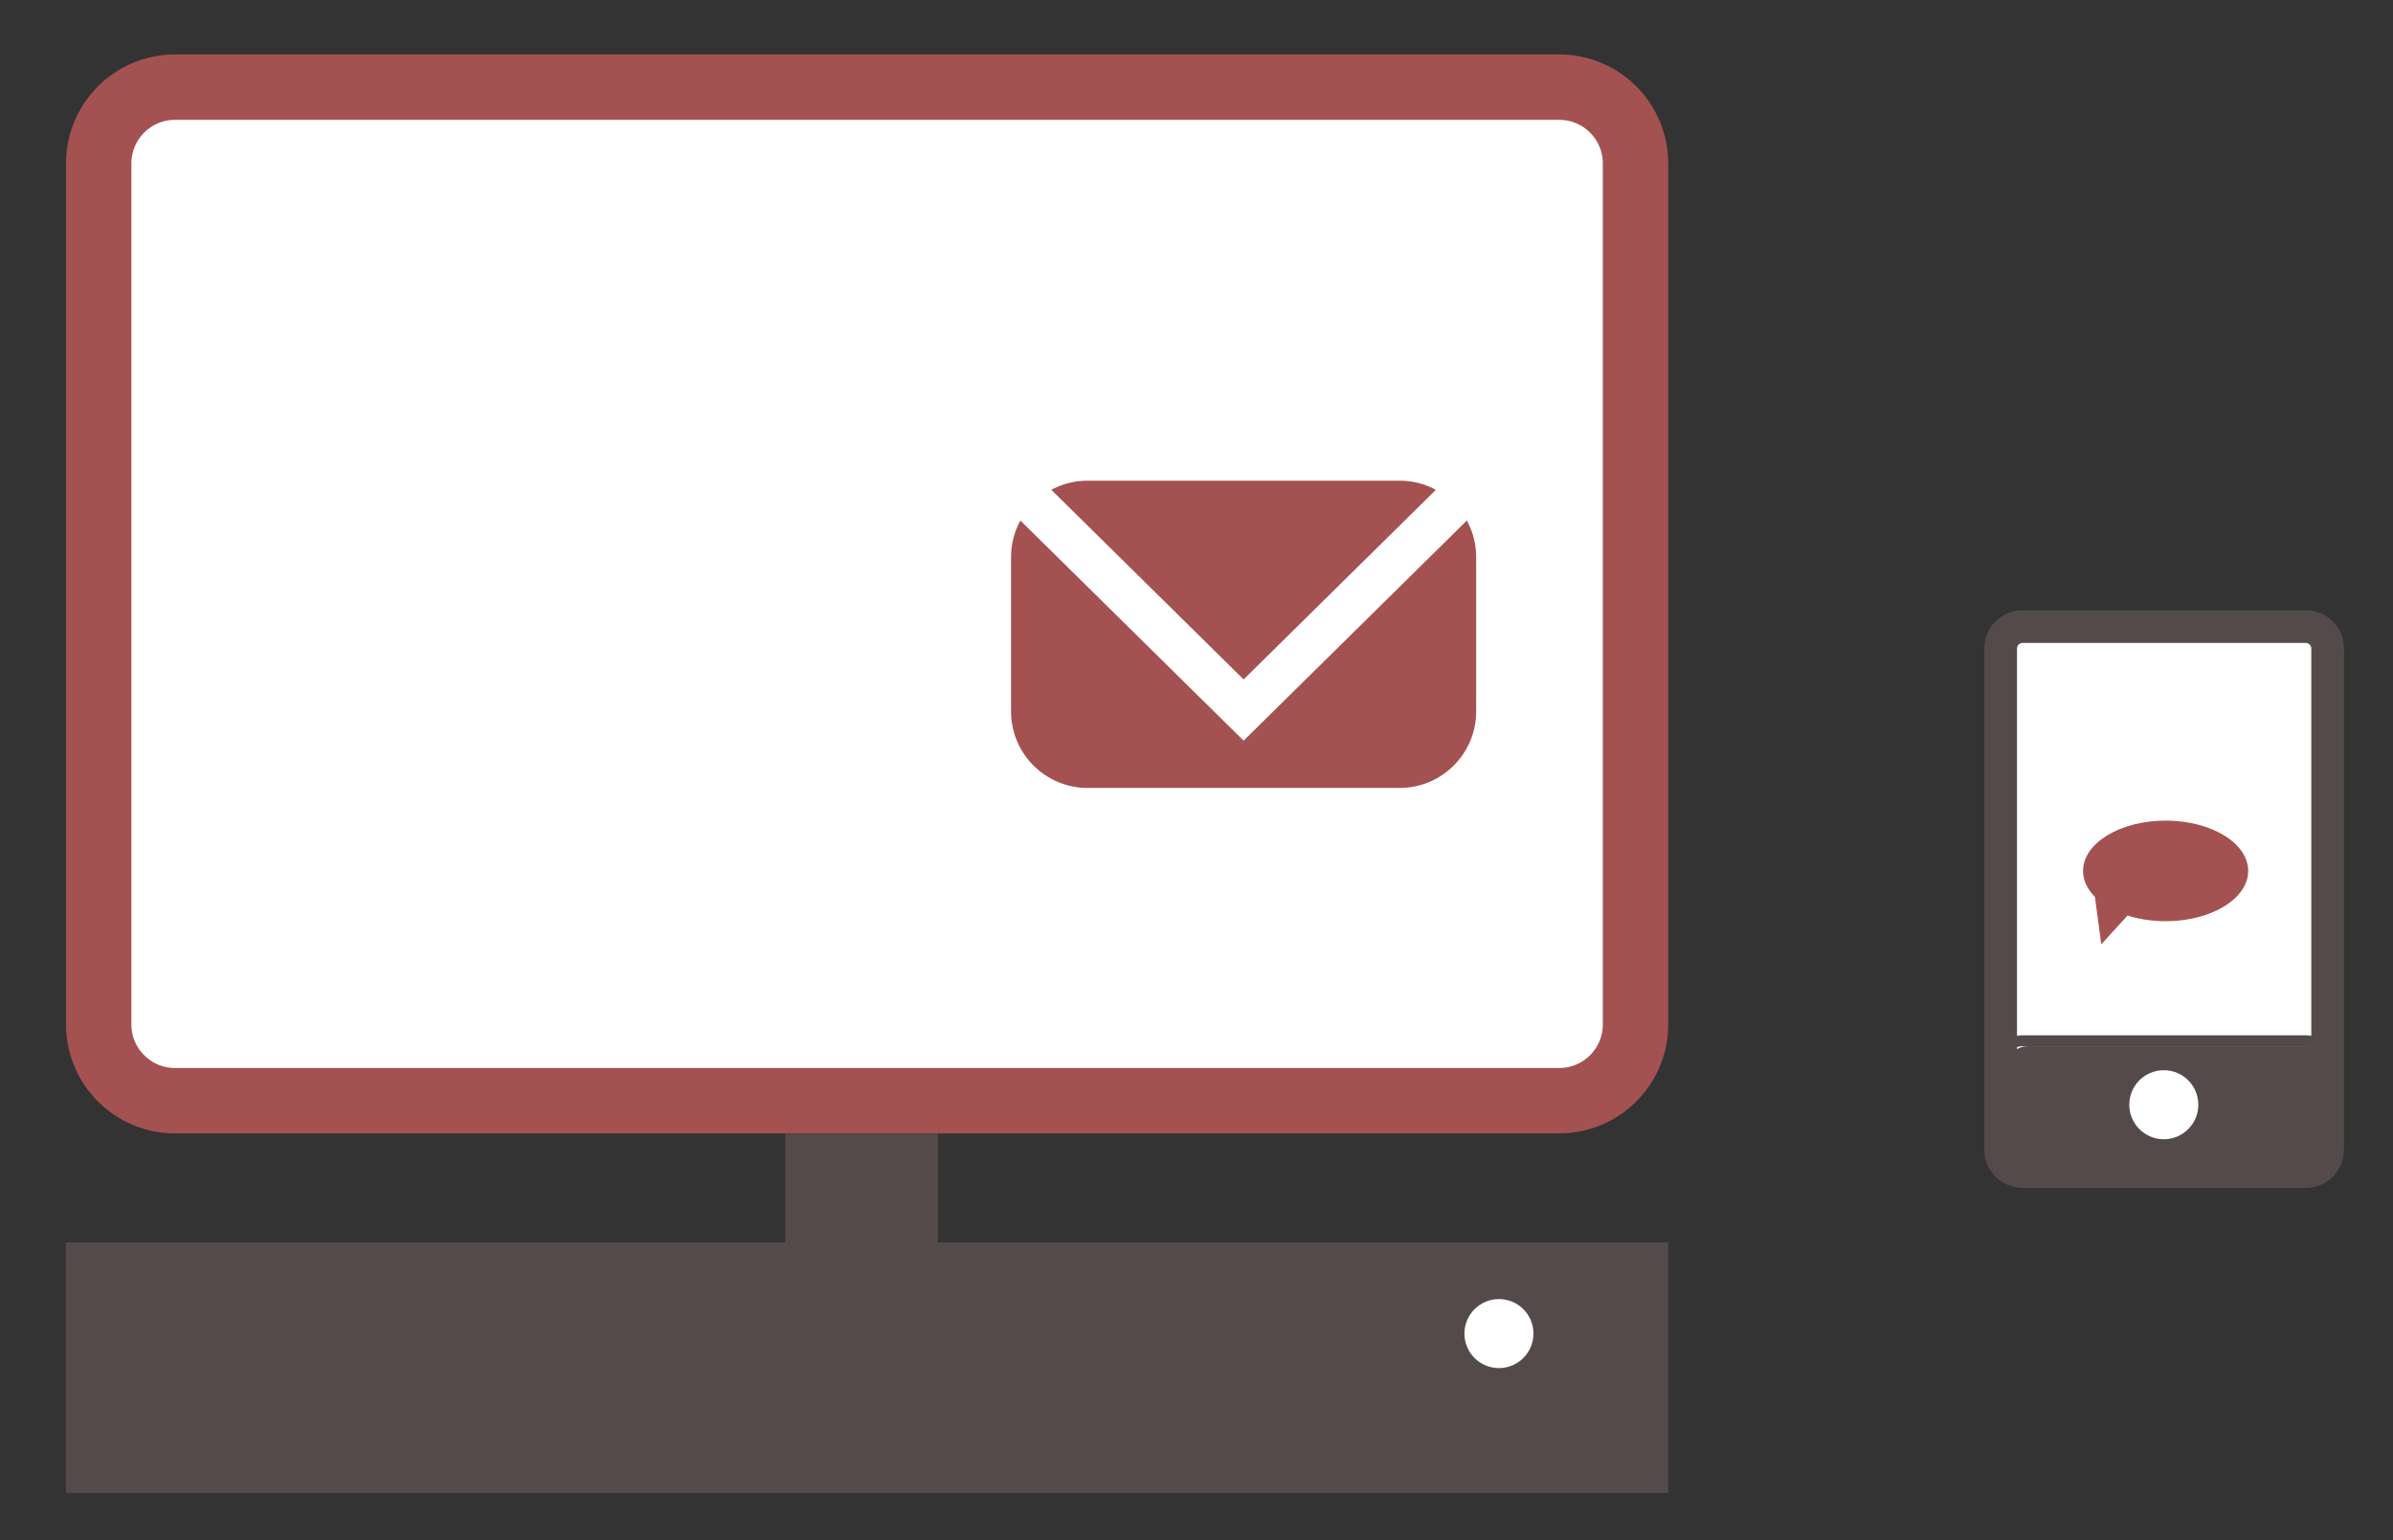 <?xml version="1.0" encoding="utf-8"?>
<!-- Generator: Adobe Illustrator 16.0.0, SVG Export Plug-In . SVG Version: 6.00 Build 0)  -->
<!DOCTYPE svg PUBLIC "-//W3C//DTD SVG 1.1//EN" "http://www.w3.org/Graphics/SVG/1.1/DTD/svg11.dtd">
<svg version="1.1" id="Layer_1" xmlns="http://www.w3.org/2000/svg" xmlns:xlink="http://www.w3.org/1999/xlink" x="0px" y="0px"
	  viewBox="0 0 219.553 141.341" enable-background="new 0 0 219.553 141.341"
	 xml:space="preserve">
<rect x="0" y="0" width="219.553" height="141.341" fill="#333333" stroke="none"/>
<g>
	<path fill="#FFFFFF" d="M150.056,14.995c0-3.866-3.134-7-7-7h-127c-3.866,0-7,3.134-7,7v79c0,3.866,3.134,7,7,7h127
		c3.866,0,7-3.134,7-7V14.995z"/>
	<path fill="none" stroke="#A35251" stroke-width="6" stroke-miterlimit="10" d="M150.056,14.995c0-3.866-3.134-7-7-7h-127
		c-3.866,0-7,3.134-7,7v79c0,3.866,3.134,7,7,7h127c3.866,0,7-3.134,7-7V14.995z"/>
</g>
<rect x="9.056" y="116.995" fill="#554A4A" stroke="#554A4A" stroke-width="6" stroke-miterlimit="10" width="141" height="17"/>
<rect x="72.056" y="103.995" fill="#554A4A" width="14" height="16"/>
<g>
	<path fill="#A35251" d="M135.435,65.296c0,3.85-3.15,7-7,7H99.763c-3.85,0-7-3.15-7-7V51.108c0-3.851,3.15-7,7-7h28.672
		c3.85,0,7,3.149,7,7V65.296z"/>
</g>
<polyline fill="none" stroke="#FFFFFF" stroke-width="4" stroke-linecap="round" stroke-miterlimit="10" points="133.179,46.334 
	114.099,65.151 95.04,46.354 "/>
<circle fill="#FFFFFF" cx="137.525" cy="122.364" r="3.167"/>
<g>
	<path fill="#FFFFFF" d="M214.056,59.995c0-1.104-0.896-2-2-2h-26c-1.104,0-2,0.896-2,2v46c0,1.104,0.896,2,2,2h26
		c1.104,0,2-0.896,2-2V59.995z"/>
	<path fill="none" stroke="#554A4A" stroke-width="3" stroke-miterlimit="10" d="M213.556,59.495c0-1.104-0.896-2-2-2h-26
		c-1.104,0-2,0.896-2,2v46c0,1.104,0.896,2,2,2h26c1.104,0,2-0.896,2-2V59.495z"/>
</g>
<g>
	<path fill="#554A4A" d="M214.056,97.995c0-1.104-0.896-2-2-2h-26c-1.104,0-2,0.896-2,2v8c0,1.104,0.896,2,2,2h26
		c1.104,0,2-0.896,2-2V97.995z"/>
	<path fill="none" stroke="#554A4A" stroke-miterlimit="10" d="M213.556,97.495c0-1.104-0.896-2-2-2h-26c-1.104,0-2,0.896-2,2v8
		c0,1.104,0.896,2,2,2h26c1.104,0,2-0.896,2-2V97.495z"/>
</g>
<circle fill="#FFFFFF" cx="198.525" cy="101.364" r="3.167"/>
<path fill="#A35251" d="M191.117,79.911c0,0.873,0.397,1.689,1.09,2.387l0.579,4.35l2.411-2.643
	c1.043,0.334,2.236,0.521,3.497,0.521c4.183,0,7.573-2.066,7.573-4.615c0-2.548-3.391-4.615-7.573-4.615
	S191.117,77.362,191.117,79.911z"/>
</svg>
